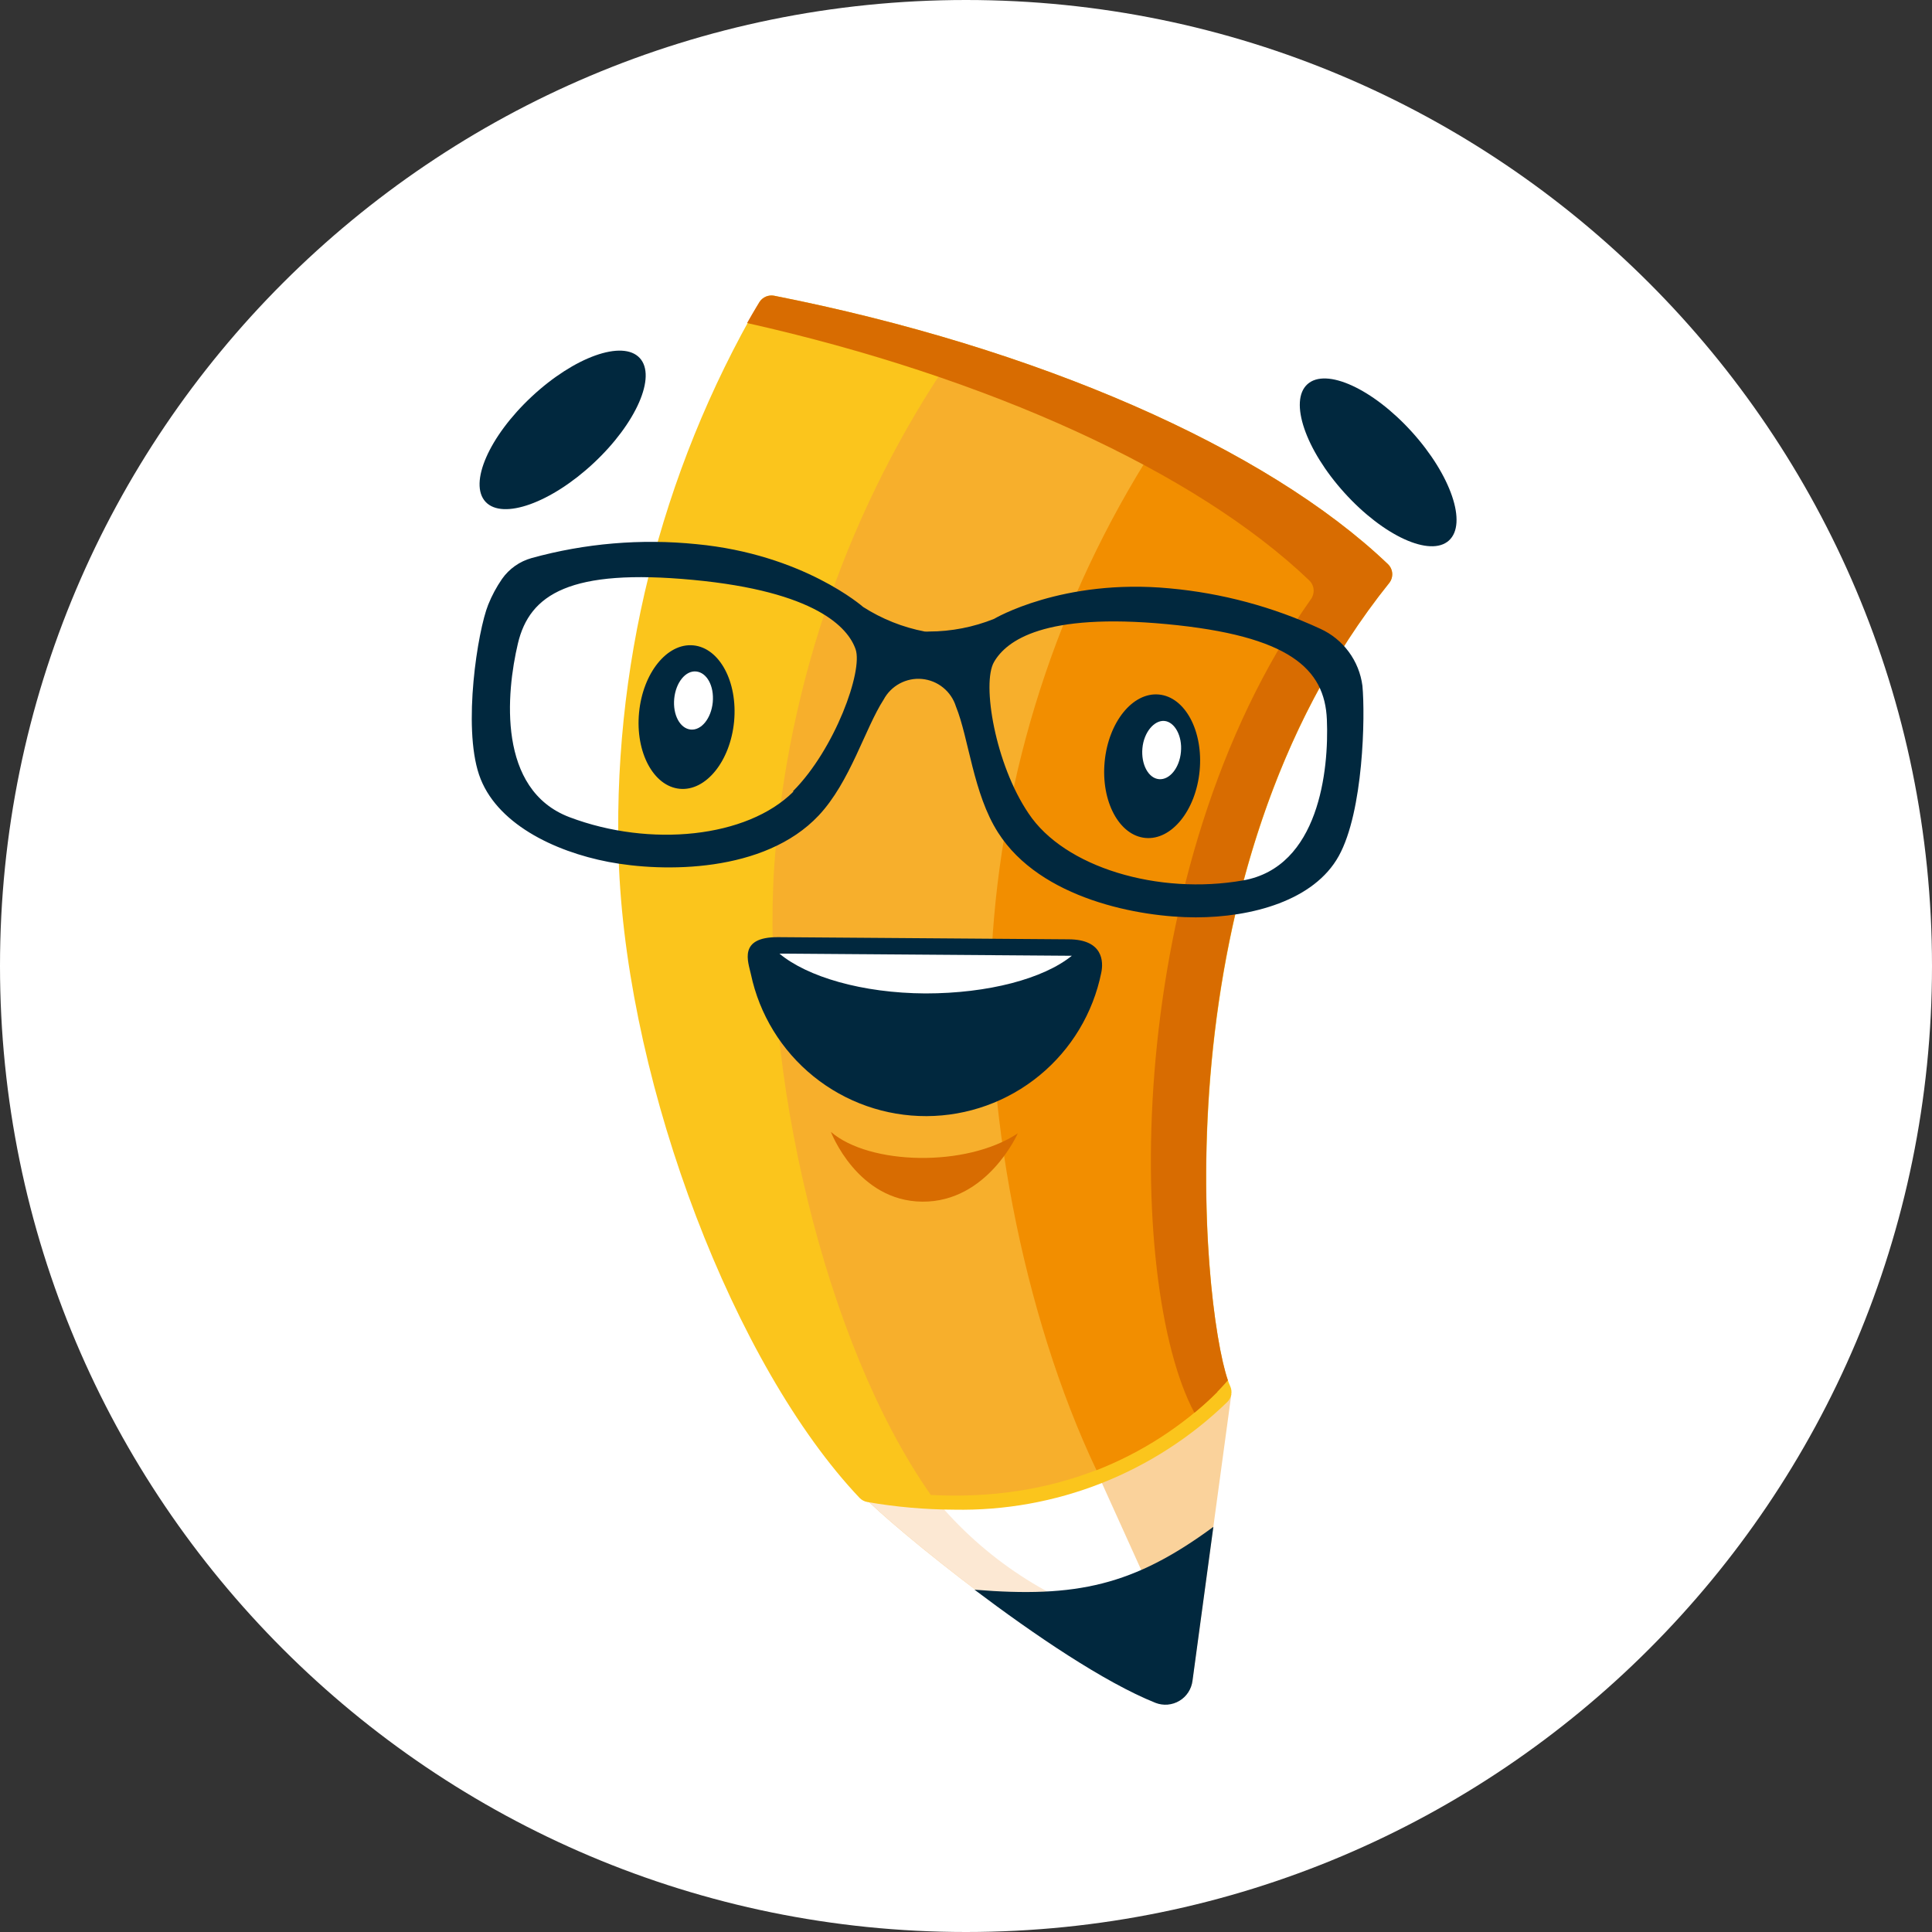 <?xml version="1.0" encoding="UTF-8"?> <svg xmlns="http://www.w3.org/2000/svg" width="85" height="85" viewBox="0 0 85 85" fill="none"><rect x="0" y="0" width="85" height="85" fill="#333333" stroke="none"/><g clip-path="url(#clip0_3057_8968)"><path d="M42.5 85C65.972 85 85 65.972 85 42.5C85 19.028 65.972 0 42.5 0C19.028 0 0 19.028 0 42.5C0 65.972 19.028 85 42.5 85Z" fill="white"></path><path d="M26.118 20.374C27.99 18.626 28.896 16.554 28.143 15.748C27.389 14.941 25.261 15.704 23.389 17.453C21.517 19.201 20.611 21.273 21.364 22.08C22.118 22.886 24.247 22.123 26.118 20.374Z" fill="#01283E"></path><path d="M63.747 23.78C64.565 23.039 63.835 20.899 62.116 19.001C60.396 17.102 58.339 16.163 57.521 16.904C56.703 17.645 57.433 19.785 59.152 21.684C60.871 23.583 62.929 24.521 63.747 23.78Z" fill="#01283E"></path><path d="M53.991 61.498C52.4 63.039 50.519 64.249 48.458 65.059C46.397 65.87 44.196 66.264 41.982 66.22C40.702 66.218 39.424 66.105 38.163 65.884C38.105 65.884 38.063 65.827 38.016 65.806H37.953C39.123 67.07 46.525 73.151 50.838 74.898C51.008 74.964 51.191 74.99 51.373 74.975C51.555 74.96 51.731 74.903 51.888 74.809C52.045 74.716 52.178 74.588 52.278 74.435C52.378 74.282 52.442 74.108 52.464 73.927L54.175 61.336L54.054 61.367C54.028 61.414 54.023 61.462 53.991 61.498Z" fill="#FAD29B"></path><path d="M48.398 65.082C46.353 65.853 44.183 66.24 41.998 66.225C40.717 66.223 39.439 66.111 38.178 65.89C38.126 65.871 38.076 65.844 38.031 65.811H37.968C39.138 67.075 46.541 73.156 50.854 74.903C51.074 74.989 51.315 75.008 51.546 74.956C51.776 74.905 51.987 74.786 52.15 74.615C52.024 74.573 51.625 71.162 51.499 71.073C50.413 70.213 49.563 67.91 48.398 65.082Z" fill="#FCE8D3"></path><path d="M50.691 70.139L48.399 65.071C46.342 65.849 44.16 66.24 41.961 66.225C41.762 66.225 41.552 66.225 41.352 66.199C43.557 68.766 46.481 70.612 49.747 71.498C53.708 72.584 50.691 70.139 50.691 70.139Z" fill="white"></path><path d="M42.874 69.94C45.497 71.918 48.582 74.016 50.838 74.919C51.008 74.985 51.191 75.011 51.373 74.996C51.555 74.98 51.731 74.924 51.888 74.83C52.045 74.737 52.178 74.609 52.278 74.456C52.378 74.303 52.442 74.129 52.465 73.948L53.383 67.175C49.873 69.761 47.349 70.307 42.874 69.94Z" fill="#01283E"></path><path d="M41.982 66.419C40.702 66.414 39.424 66.302 38.163 66.084C38.031 66.061 37.91 65.996 37.816 65.9C32.318 60.097 27.67 47.926 27.234 38.183C26.886 29.462 29.032 20.822 33.42 13.278C33.488 13.176 33.585 13.097 33.697 13.049C33.81 13.002 33.934 12.988 34.055 13.01C45.597 15.287 55.707 19.7 61.064 24.82C61.175 24.927 61.242 25.073 61.252 25.227C61.262 25.381 61.213 25.534 61.116 25.654C50.592 38.77 53.01 58.581 54.123 60.984C54.177 61.1 54.194 61.231 54.17 61.357C54.146 61.483 54.084 61.598 53.991 61.687C52.401 63.229 50.521 64.441 48.46 65.254C46.399 66.066 44.197 66.462 41.982 66.419Z" fill="#FBC51C"></path><path d="M60.633 25.266C56.961 21.756 50.497 18.189 41.935 15.602C37.363 22.267 34.647 30.028 34.065 38.089C33.472 47.008 36.248 59.075 40.954 65.774H40.996C44.611 65.958 49.39 65.249 53.551 61.241C52.181 58.256 50.224 38.256 60.633 25.266Z" fill="#F7AF2C"></path><path d="M51.158 19.112C46.811 25.676 44.234 33.252 43.676 41.105C43.199 48.45 44.988 57.836 48.241 64.683C50.227 63.906 52.036 62.737 53.561 61.246C52.181 58.256 50.224 38.256 60.633 25.266C58.43 23.162 55.219 21.037 51.158 19.112Z" fill="#F28E00"></path><path d="M61.063 24.82C55.707 19.7 45.612 15.287 34.054 13.01C33.934 12.988 33.81 13.002 33.697 13.049C33.584 13.097 33.488 13.176 33.42 13.278C33.42 13.278 33.194 13.634 32.869 14.212C43.467 16.593 52.611 20.759 57.611 25.544C57.719 25.653 57.785 25.798 57.794 25.951C57.804 26.105 57.757 26.256 57.664 26.378C49.332 38.178 49.511 56.493 52.548 62.154C53.08 61.722 53.574 61.245 54.023 60.727C52.879 57.427 50.875 38.403 61.116 25.654C61.213 25.534 61.261 25.381 61.252 25.227C61.242 25.073 61.175 24.927 61.063 24.82Z" fill="#D86C01"></path><path d="M59.941 30.172C59.871 29.631 59.664 29.116 59.34 28.678C59.016 28.239 58.585 27.89 58.089 27.664C55.996 26.696 53.753 26.094 51.457 25.885C46.735 25.439 43.734 27.228 43.734 27.228C42.825 27.593 41.855 27.782 40.875 27.784C40.81 27.79 40.746 27.79 40.681 27.784C39.718 27.599 38.8 27.232 37.974 26.704C37.974 26.704 35.35 24.385 30.629 23.939C28.198 23.694 25.743 23.902 23.389 24.552C22.862 24.699 22.402 25.023 22.087 25.471C21.843 25.825 21.639 26.205 21.479 26.604C21.012 27.763 20.356 31.945 21.075 34.08C21.794 36.215 24.364 37.459 26.773 37.921C29.181 38.382 33.63 38.414 36.017 35.88C37.407 34.4 38.053 32.055 38.876 30.78C39.037 30.479 39.283 30.233 39.584 30.071C39.884 29.91 40.226 29.84 40.565 29.872C40.905 29.904 41.228 30.036 41.493 30.251C41.758 30.465 41.954 30.754 42.056 31.079C42.627 32.485 42.816 34.914 43.908 36.625C45.775 39.563 50.151 40.36 52.606 40.36C55.062 40.36 57.816 39.626 58.902 37.658C59.988 35.691 60.067 31.509 59.941 30.172ZM34.905 34.83C32.869 36.861 28.609 37.296 25.057 35.953C21.872 34.746 22.271 30.491 22.785 28.314C23.299 26.137 25.094 25.004 30.492 25.513C35.891 26.021 37.313 27.611 37.643 28.566C37.974 29.521 36.73 32.963 34.889 34.809L34.905 34.83ZM54.694 38.734C50.959 39.39 46.825 38.162 45.251 35.785C43.787 33.629 43.184 30.067 43.734 29.122C44.285 28.178 45.933 26.95 51.331 27.459C56.73 27.968 58.283 29.421 58.377 31.656C58.472 33.891 58.026 38.146 54.694 38.734Z" fill="#01283E"></path><path d="M32.297 31.745C32.129 33.487 31.059 34.815 29.905 34.704C28.75 34.594 27.948 33.094 28.116 31.352C28.283 29.61 29.349 28.283 30.503 28.393C31.657 28.503 32.46 29.998 32.297 31.745Z" fill="#01283E"></path><path d="M52.779 33.908C52.943 32.166 52.142 30.665 50.988 30.556C49.834 30.447 48.765 31.771 48.6 33.513C48.435 35.256 49.237 36.757 50.391 36.866C51.545 36.975 52.614 35.651 52.779 33.908Z" fill="#01283E"></path><path d="M51.956 33.083C51.893 33.786 51.457 34.322 50.99 34.28C50.523 34.238 50.198 33.629 50.261 32.921C50.324 32.212 50.786 31.677 51.232 31.719C51.678 31.761 52.024 32.375 51.956 33.083Z" fill="white"></path><path d="M31.358 30.901C31.289 31.604 30.859 32.144 30.387 32.097C29.915 32.05 29.595 31.446 29.663 30.738C29.731 30.03 30.161 29.495 30.628 29.542C31.095 29.589 31.426 30.172 31.358 30.901Z" fill="white"></path><path d="M33.036 42.858C33.41 44.63 34.383 46.219 35.792 47.357C37.2 48.495 38.958 49.112 40.769 49.105C42.58 49.097 44.333 48.465 45.732 47.316C47.132 46.167 48.092 44.57 48.451 42.795C48.55 42.323 48.545 41.336 47.024 41.326L34.233 41.231C32.459 41.221 32.921 42.328 33.036 42.858Z" fill="#01283E"></path><path d="M40.712 43.707C43.488 43.707 45.911 43.057 47.155 42.05L34.291 41.955C35.518 42.978 37.932 43.692 40.712 43.707Z" fill="white"></path><path d="M36.557 49.799C38.246 51.257 42.507 51.373 44.778 49.862C44.778 49.862 43.451 52.889 40.581 52.868C37.711 52.847 36.557 49.799 36.557 49.799Z" fill="#D86C01"></path></g><defs><clipPath id="clip0_3057_8968"><rect width="85" height="85" fill="white"></rect></clipPath></defs></svg> 
